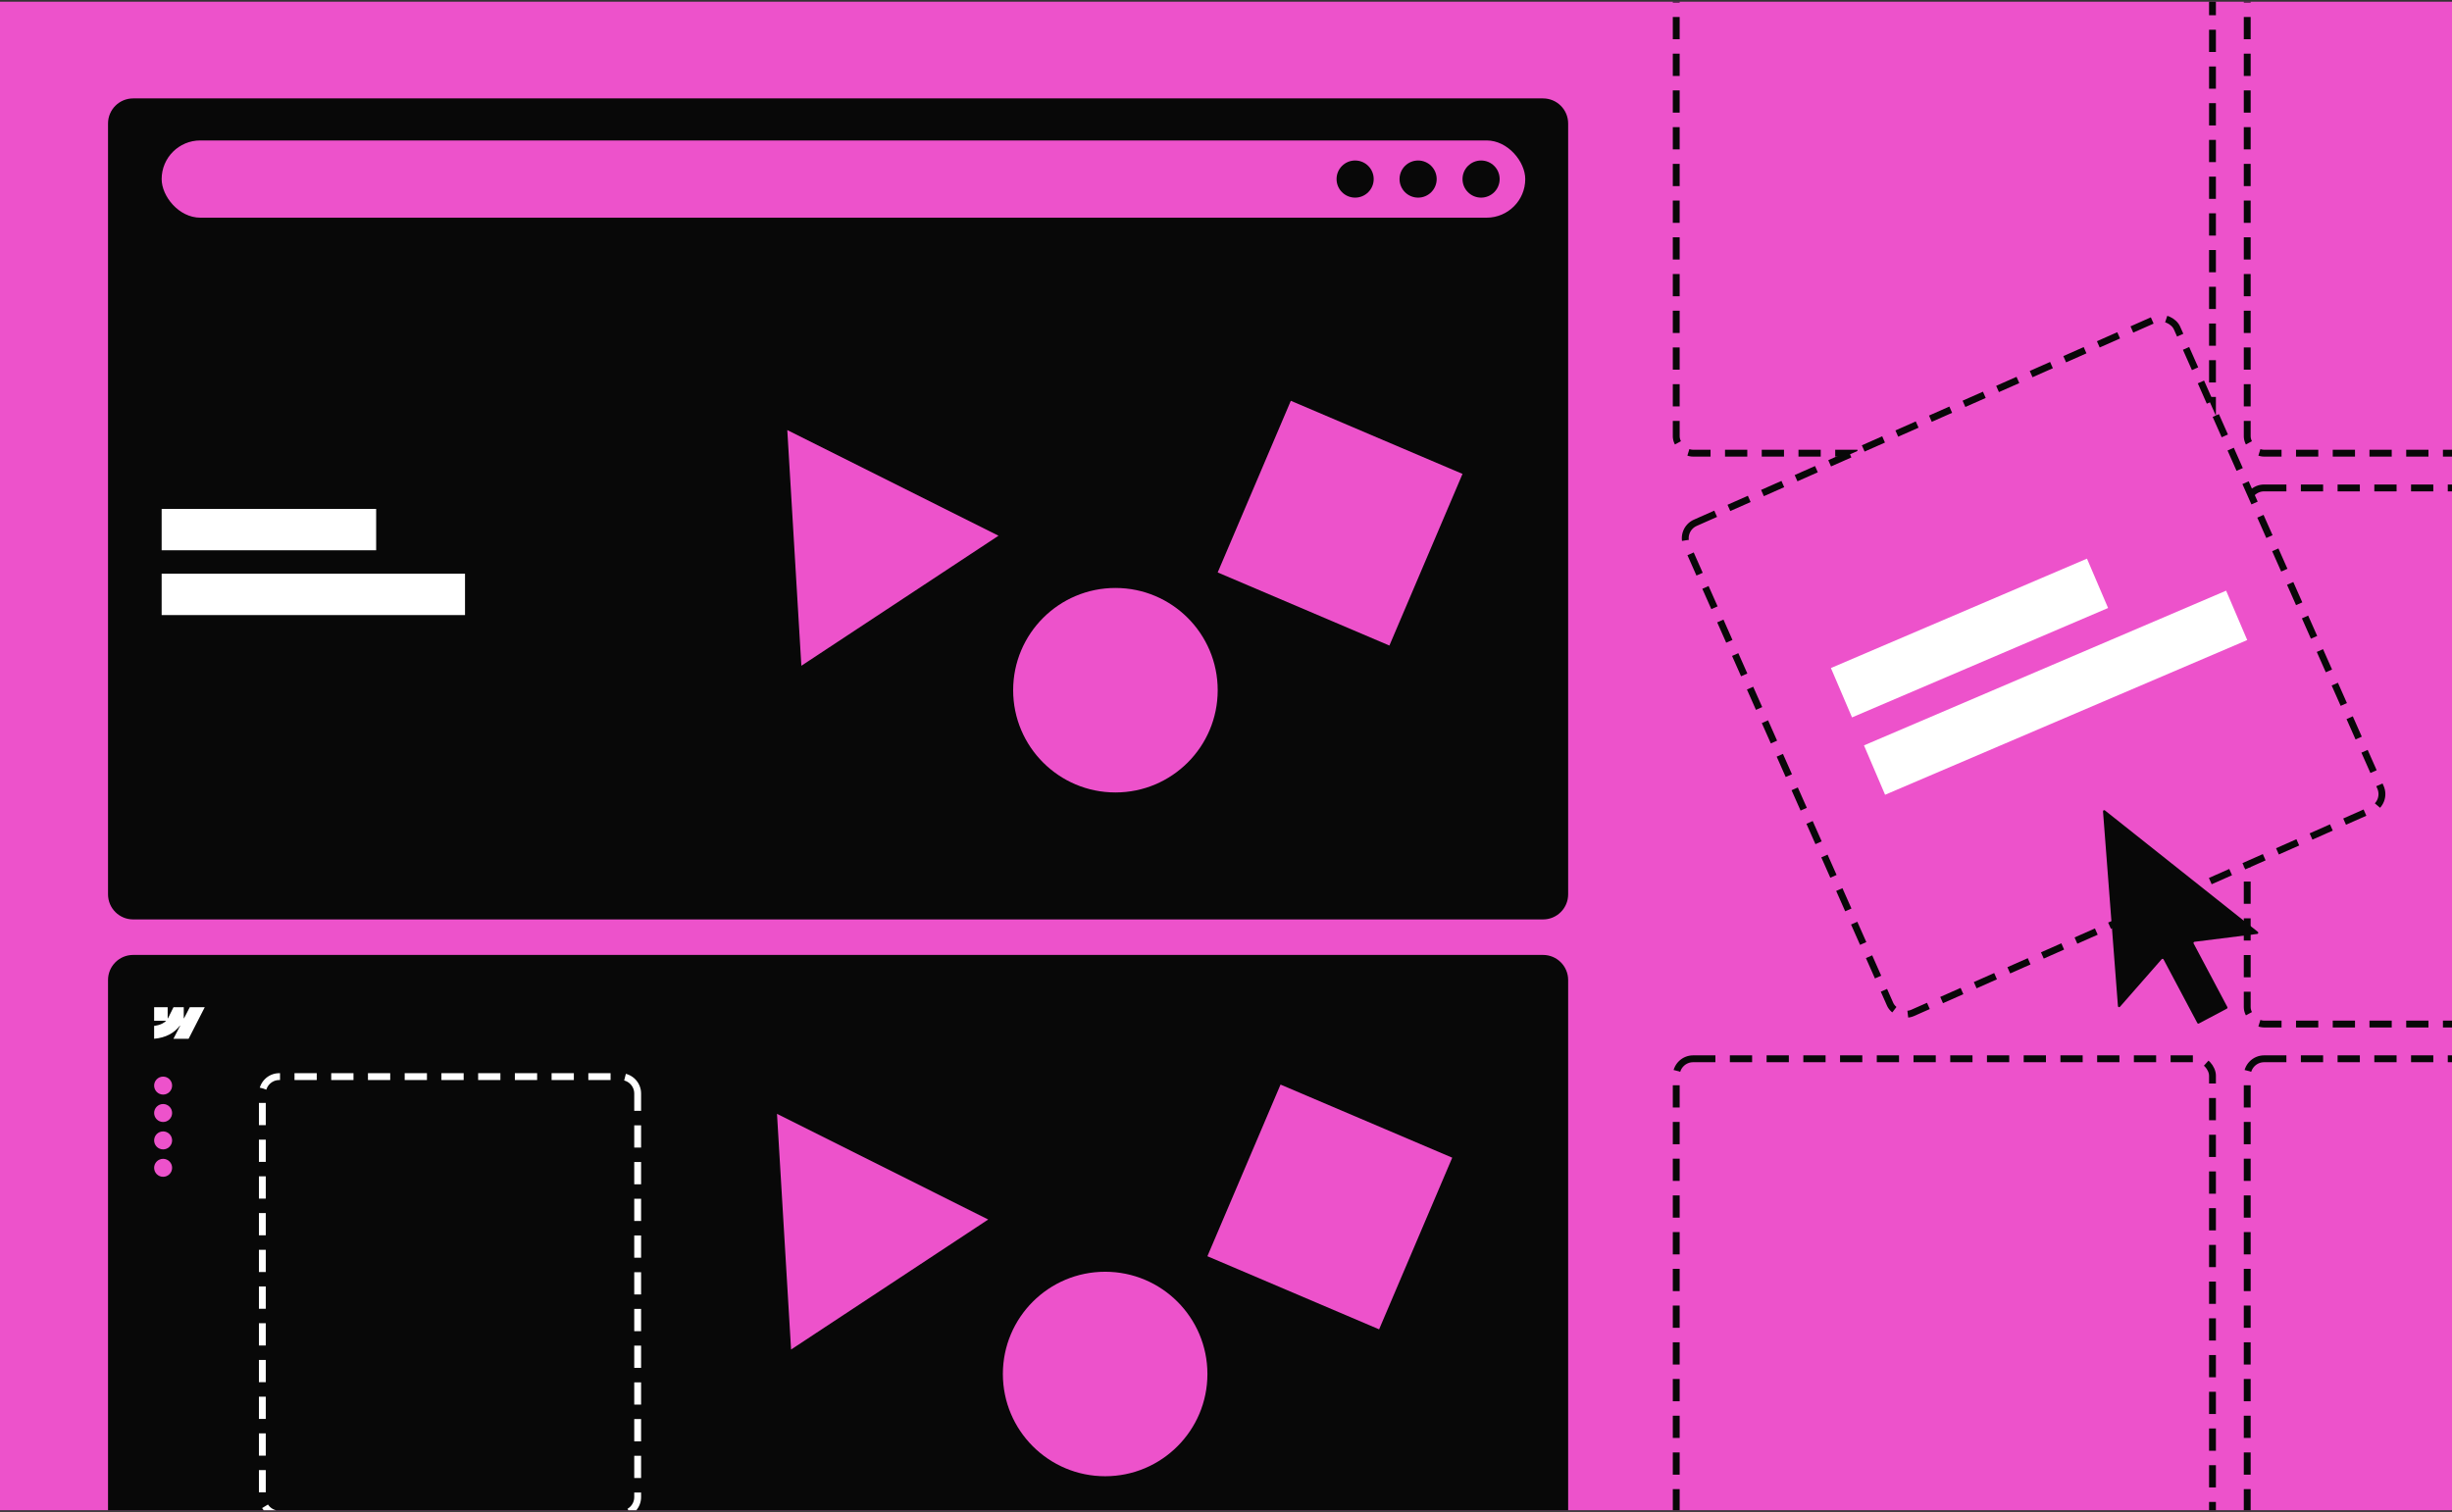 <svg width="715" height="441" viewBox="0 0 715 441" fill="none" xmlns="http://www.w3.org/2000/svg">
<rect x="0" y="0" width="715" height="441" fill="#333333" stroke="none"/>
<g clip-path="url(#clip0_944_31943)">
<rect width="715" height="440" transform="translate(0 0.5)" fill="#ED52CB"/>
<rect x="488.786" y="-24.188" width="156.369" height="156.369" rx="4.931" stroke="#080808" stroke-width="2" stroke-dasharray="6.49 4.22"/>
<rect x="655.289" y="-24.188" width="156.369" height="156.369" rx="4.931" stroke="#080808" stroke-width="2" stroke-dasharray="6.49 4.22"/>
<rect x="488.786" y="308.818" width="156.369" height="156.369" rx="4.931" stroke="#080808" stroke-width="2" stroke-dasharray="6.49 4.22"/>
<rect x="655.289" y="308.818" width="156.369" height="156.369" rx="4.931" stroke="#080808" stroke-width="2" stroke-dasharray="6.49 4.22"/>
<rect x="655.289" y="142.316" width="156.369" height="156.369" rx="4.931" stroke="#080808" stroke-width="2" stroke-dasharray="6.49 4.22"/>
<rect x="489.844" y="154.479" width="156.369" height="156.369" rx="4.931" transform="rotate(-23.888 489.844 154.479)" fill="#ED52CB" stroke="#080808" stroke-width="2" stroke-dasharray="6.49 4.22"/>
<path d="M658.214 272.404C658.515 272.366 658.622 271.985 658.384 271.796L613.791 236.376C613.557 236.19 613.213 236.372 613.236 236.67L617.587 293.453C617.61 293.755 617.986 293.88 618.186 293.652L630.334 279.786C630.492 279.605 630.781 279.639 630.894 279.851L640.733 298.386C640.821 298.553 641.028 298.616 641.195 298.528L649.359 294.194C649.526 294.105 649.59 293.898 649.501 293.731L639.662 275.196C639.55 274.984 639.684 274.726 639.922 274.696L658.214 272.404Z" fill="#080808"/>
<rect x="533.893" y="194.848" width="81.199" height="15.66" transform="rotate(-23.139 533.893 194.848)" fill="white"/>
<rect x="543.535" y="217.411" width="114.838" height="15.66" transform="rotate(-23.139 543.535 217.411)" fill="white"/>
<path d="M31.5 36.024C31.5 31.981 34.777 28.704 38.82 28.704H449.951C453.994 28.704 457.271 31.981 457.271 36.024V260.852C457.271 264.895 453.994 268.172 449.951 268.172H38.82C34.777 268.172 31.5 264.895 31.5 260.852V36.024Z" fill="#080808"/>
<rect x="47.137" y="40.965" width="397.624" height="22.526" rx="11.263" fill="#ED52CB"/>
<circle cx="395.155" cy="52.228" r="5.414" fill="#080808"/>
<circle cx="431.883" cy="52.228" r="5.414" fill="#080808"/>
<circle cx="413.519" cy="52.228" r="5.414" fill="#080808"/>
<rect x="47.137" y="148.438" width="62.548" height="12.063" fill="white"/>
<rect x="47.137" y="167.338" width="88.46" height="12.063" fill="white"/>
<circle cx="325.258" cy="201.316" r="29.822" fill="#ED52CB"/>
<path d="M229.572 125.436L291.162 156.257L233.676 194.185L229.572 125.436Z" fill="#ED52CB"/>
<rect x="376.402" y="116.9" width="54.418" height="54.418" transform="rotate(23.069 376.402 116.9)" fill="#ED52CB"/>
<path d="M31.5 285.85C31.5 281.808 34.777 278.53 38.82 278.53H449.951C453.994 278.53 457.271 281.808 457.271 285.85V510.678C457.271 514.721 453.994 517.998 449.951 517.998H38.82C34.777 517.998 31.5 514.721 31.5 510.678V285.85Z" fill="#080808"/>
<path d="M185.944 318.95C185.944 316.227 183.737 314.02 181.014 314.02H81.431C78.708 314.02 76.5 316.228 76.5 318.951V436.675C76.5 439.398 78.708 441.606 81.431 441.606H181.013C183.737 441.606 185.944 439.398 185.944 436.675V318.95Z" stroke="white" stroke-width="2" stroke-dasharray="6.49 4.22"/>
<circle cx="322.258" cy="400.759" r="29.822" fill="#ED52CB"/>
<path d="M226.572 324.879L288.162 355.699L230.676 393.627L226.572 324.879Z" fill="#ED52CB"/>
<rect x="373.402" y="316.343" width="54.418" height="54.418" transform="rotate(23.069 373.402 316.343)" fill="#ED52CB"/>
<path fill-rule="evenodd" clip-rule="evenodd" d="M59.713 293.77L55 302.982H50.574L52.546 299.164H52.458C50.831 301.276 48.403 302.666 44.944 302.982V299.217C44.944 299.217 47.157 299.086 48.458 297.718H44.944V293.77H48.893V297.017L48.982 297.017L50.595 293.77H53.582V296.997L53.67 296.997L55.344 293.77H59.713Z" fill="white"/>
<circle cx="47.566" cy="316.641" r="2.622" fill="#ED52CB"/>
<circle cx="47.566" cy="324.634" r="2.622" fill="#ED52CB"/>
<circle cx="47.566" cy="332.627" r="2.622" fill="#ED52CB"/>
<circle cx="47.566" cy="340.621" r="2.622" fill="#ED52CB"/>
</g>
<defs>
<clipPath id="clip0_944_31943">
<rect width="715" height="440" fill="white" transform="translate(0 0.5)"/>
</clipPath>
</defs>
</svg>
